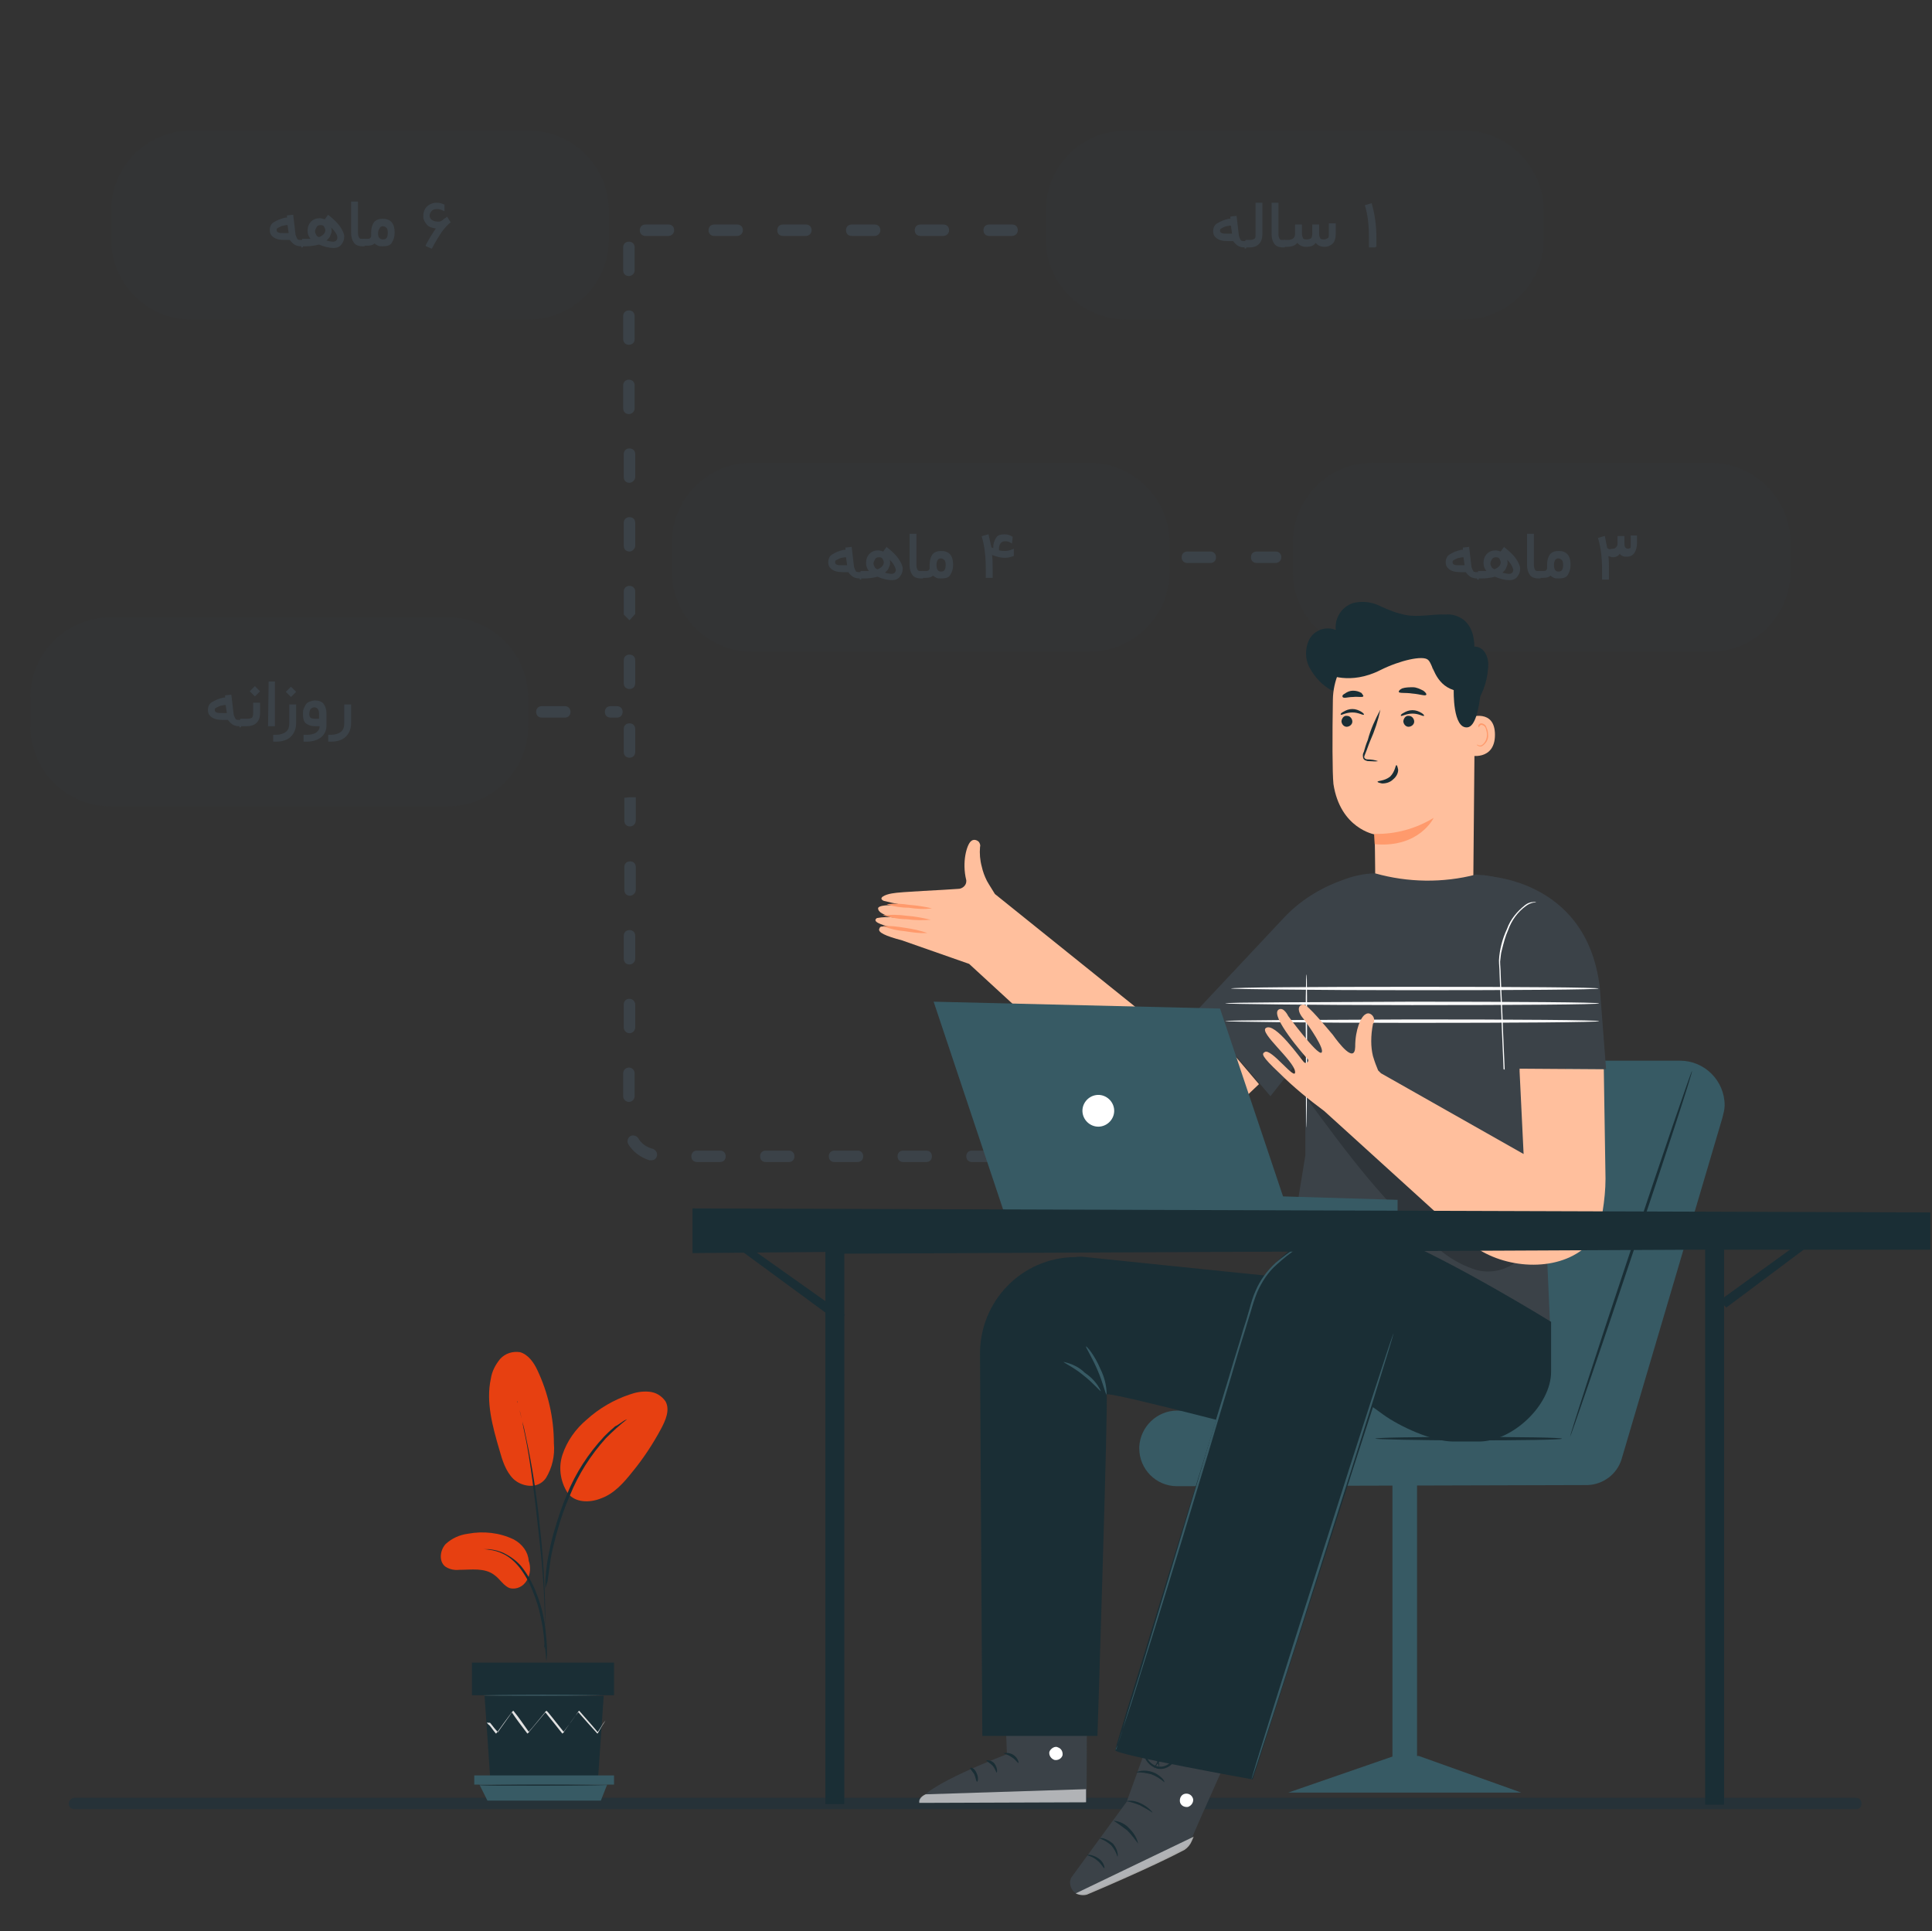 <?xml version="1.0" encoding="utf-8"?>
<!-- Generator: Adobe Illustrator 25.4.1, SVG Export Plug-In . SVG Version: 6.00 Build 0)  -->
<svg version="1.1" id="Layer_1" xmlns="http://www.w3.org/2000/svg" xmlns:xlink="http://www.w3.org/1999/xlink" x="0px" y="0px"
	 viewBox="0 0 337.3 337.2" style="enable-background:new 0 0 337.3 337.2;" xml:space="preserve">
<rect x="0" y="0" width="337.3" height="337.2" fill="#333333" stroke="none"/>
<style type="text/css">
	.st0{clip-path:url(#SVGID_00000081624091958187534820000016666634840691501737_);}
	.st1{fill:#263238;}
	.st2{fill:#3B4248;}
	.st3{opacity:0.1;fill:#3B4248;}
	.st4{fill:#375A64;}
	.st5{fill:#1A2E35;}
	.st6{opacity:0.6;fill:#FFFFFF;}
	.st7{fill:#FFFFFF;}
	.st8{fill:#FFBF9D;}
	.st9{fill:#FF9A6C;}
	.st10{fill:#FAFAFA;}
	.st11{opacity:0.2;}
	.st12{fill:#E74011;}
	.st13{fill:#E1E1E1;}
</style>
<g>
	<defs>
		<rect id="SVGID_1_" width="337" height="337"/>
	</defs>
	<clipPath id="SVGID_00000065776594225083056440000009119923155698618531_">
		<use xlink:href="#SVGID_1_"  style="overflow:visible;"/>
	</clipPath>
	<g style="clip-path:url(#SVGID_00000065776594225083056440000009119923155698618531_);">
		<path class="st1" d="M13,313.9h311c0.6,0,1,0.4,1,1l0,0c0,0.6-0.4,1-1,1H13c-0.6,0-1-0.4-1-1l0,0C12,314.4,12.5,313.9,13,313.9z"
			/>
		<path class="st2" d="M173.7,202.9h-4c-0.6,0-1-0.4-1-1s0.4-1,1-1h4c0.6,0,1,0.4,1,1S174.3,202.9,173.7,202.9z M161.7,202.9h-4
			c-0.6,0-1-0.4-1-1s0.4-1,1-1h4c0.6,0,1,0.4,1,1S162.3,202.9,161.7,202.9z M149.7,202.9h-4c-0.6,0-1-0.4-1-1s0.4-1,1-1h4
			c0.6,0,1,0.4,1,1S150.3,202.9,149.7,202.9z M137.7,202.9h-4c-0.6,0-1-0.4-1-1s0.4-1,1-1h4c0.6,0,1,0.4,1,1
			S138.3,202.9,137.7,202.9z M125.7,202.9h-4c-0.6,0-1-0.4-1-1s0.4-1,1-1h4c0.6,0,1,0.4,1,1S126.3,202.9,125.7,202.9z M113.7,202.6
			c-0.1,0-0.2,0-0.3,0c-1.6-0.5-2.9-1.5-3.7-2.8c-0.3-0.5-0.1-1.1,0.3-1.4c0.5-0.3,1.1-0.1,1.4,0.3c0.5,0.9,1.4,1.6,2.6,1.9
			c0.5,0.2,0.8,0.7,0.7,1.2C114.6,202.3,114.2,202.6,113.7,202.6z M109.8,192.4L109.8,192.4c-0.6,0-1-0.5-1-1c0-1.1,0-2.5,0-4
			c0-0.6,0.5-1,1-1c0.6,0,1,0.5,1,1c0,1.5,0,2.9,0,4C110.8,191.9,110.4,192.4,109.8,192.4z M109.9,180.4L109.9,180.4
			c-0.6,0-1-0.5-1-1v-4c0-0.6,0.4-1,1-1l0,0c0.6,0,1,0.5,1,1v4C110.9,179.9,110.5,180.4,109.9,180.4z M109.9,168.4L109.9,168.4
			c-0.6,0-1-0.4-1-1v-4c0-0.6,0.4-1,1-1l0,0c0.6,0,1,0.4,1,1v4C110.9,167.9,110.5,168.4,109.9,168.4z M110,156.4L110,156.4
			c-0.6,0-1-0.4-1-1v-4c0-0.6,0.4-1,1-1s1,0.4,1,1v4C111,155.9,110.5,156.4,110,156.4z M110,144.3c-0.6,0-1-0.4-1-1v-4l1-0.1h1v4
			C111,143.9,110.5,144.3,110,144.3z M109.9,132.3c-0.6,0-1-0.4-1-1v-4c0-0.6,0.4-1,1-1l0,0c0.6,0,1,0.4,1,1v4
			C110.9,131.9,110.5,132.3,109.9,132.3L109.9,132.3z M109.9,120.3c-0.6,0-1-0.4-1-1v-4c0-0.6,0.4-1,1-1l0,0c0.6,0,1,0.4,1,1v4
			C110.9,119.9,110.5,120.3,109.9,120.3L109.9,120.3z M108.9,107.3v-4c0-0.6,0.4-1,1-1l0,0c0.6,0,1,0.4,1,1v3.9l-1,1.1L108.9,107.3
			 M108.9,107.3v-4c0-0.6,0.4-1,1-1l0,0c0.6,0,1,0.4,1,1v3.9l-1,1.1L108.9,107.3 M109.9,96.3c-0.6,0-1-0.4-1-1v-4c0-0.6,0.4-1,1-1
			l0,0c0.6,0,1,0.4,1,1v4C110.9,95.8,110.4,96.3,109.9,96.3L109.9,96.3z M109.9,84.3c-0.6,0-1-0.4-1-1v-4c0-0.6,0.4-1,1-1l0,0
			c0.6,0,1,0.4,1,1v4C110.9,83.8,110.4,84.3,109.9,84.3L109.9,84.3z M109.8,72.3c-0.6,0-1-0.4-1-1v-4c0-0.6,0.4-1,1-1l0,0
			c0.6,0,1,0.4,1,1v4C110.8,71.8,110.4,72.3,109.8,72.3L109.8,72.3z M109.8,60.2c-0.6,0-1-0.4-1-1v-4c0-0.6,0.4-1,1-1l0,0
			c0.6,0,1,0.4,1,1v4C110.8,59.8,110.4,60.2,109.8,60.2L109.8,60.2z M109.8,48.2c-0.6,0-1-0.4-1-1v-4c0-0.6,0.4-1,1-1l0,0
			c0.6,0,1,0.4,1,1v4C110.8,47.8,110.3,48.2,109.8,48.2L109.8,48.2z"/>
		<path class="st2" d="M107.7,125.3h-1.1c-0.6,0-1-0.4-1-1s0.4-1,1-1h1.1c0.6,0,1,0.4,1,1S108.3,125.3,107.7,125.3z M98.6,125.3h-4
			c-0.6,0-1-0.4-1-1s0.4-1,1-1h4c0.6,0,1,0.4,1,1S99.2,125.3,98.6,125.3z"/>
		<path class="st2" d="M222.7,98.3h-3.3c-0.6,0-1-0.4-1-1s0.4-1,1-1h3.3c0.6,0,1,0.4,1,1S223.2,98.3,222.7,98.3z M211.3,98.3h-4
			c-0.6,0-1-0.4-1-1s0.4-1,1-1h4c0.6,0,1,0.4,1,1S211.9,98.3,211.3,98.3z"/>
		<path class="st2" d="M176.7,41.2h-4c-0.6,0-1-0.4-1-1s0.4-1,1-1h4c0.6,0,1,0.4,1,1S177.2,41.2,176.7,41.2z M164.7,41.2h-4
			c-0.6,0-1-0.4-1-1s0.4-1,1-1h4c0.6,0,1,0.4,1,1S165.2,41.2,164.7,41.2z M152.7,41.2h-4c-0.6,0-1-0.4-1-1s0.4-1,1-1h4
			c0.6,0,1,0.4,1,1S153.2,41.2,152.7,41.2z M140.7,41.2h-4c-0.6,0-1-0.4-1-1s0.4-1,1-1h4c0.6,0,1,0.4,1,1S141.2,41.2,140.7,41.2z
			 M128.7,41.2h-4c-0.6,0-1-0.4-1-1s0.4-1,1-1h4c0.6,0,1,0.4,1,1S129.2,41.2,128.7,41.2z M116.7,41.2h-4c-0.6,0-1-0.4-1-1s0.4-1,1-1
			h4c0.6,0,1,0.4,1,1S117.2,41.2,116.7,41.2z"/>
		<path class="st3" d="M239.7,80.8h58.9c7.7,0,14,6.3,14,14v5c0,7.7-6.3,14-14,14h-58.9c-7.7,0-14-6.3-14-14v-5
			C225.7,87,232,80.8,239.7,80.8z"/>
		<path class="st2" d="M281.7,95.8c0.2,0,0.3-0.1,0.5-0.3s0.2-0.5,0.2-0.8v-1v-0.1h0.1h1h0.1v0.1v1c0,0.4,0,0.6,0.1,0.8
			s0.3,0.3,0.5,0.3c0.1,0,0.2,0,0.2,0s0.1-0.1,0.2-0.1s0.1-0.2,0.1-0.3s0-0.4,0-0.6v-1.2v-0.1h0.1h0.9h0.1v0.1v1.2
			c0,0.8-0.2,1.4-0.5,1.8s-0.7,0.6-1.3,0.6c-0.3,0-0.5,0-0.7-0.1s-0.4-0.2-0.5-0.4c-0.3,0.4-0.7,0.6-1.2,0.6c-0.2,0-0.5-0.1-0.8-0.2
			c0.1,0.7,0.1,1.5,0.1,2.5v1.5v0.1h-0.1h-1h-0.1v-0.1v-1.5c0-2.1-0.2-4-0.7-5.6v-0.1h0.1l1-0.3h0.1v0.1l0.4,2
			c0.1,0.1,0.3,0.2,0.4,0.2S281.5,95.8,281.7,95.8z"/>
		<path class="st2" d="M257.9,101c-0.5,0-0.9-0.1-1.2-0.3s-0.6-0.5-0.8-0.8h-1c-0.9,0-1.5-0.2-1.9-0.5s-0.6-0.7-0.6-1.2
			c0-0.6,0.2-1.1,0.7-1.4s1.1-0.6,2-0.8h0.3v-0.3v-0.1h0.1l0.9-0.1h0.1v0.1l0.4,3.4c0.1,0.3,0.2,0.5,0.3,0.7s0.4,0.2,0.7,0.2h0.2
			c0.1,0,0.1,0.2,0.1,0.6v0.1c0,0.4,0,0.6-0.1,0.6h-0.2V101z M255.7,98.7l-0.2-1.4h-0.2c-0.4,0.1-0.7,0.1-0.9,0.2s-0.4,0.2-0.6,0.3
			s-0.2,0.2-0.2,0.4c0,0.2,0.1,0.3,0.3,0.4s0.5,0.1,1,0.1H255.7z"/>
		<path class="st2" d="M258.1,99.7h1.4c-0.3-0.4-0.5-0.8-0.5-1.4s0.2-1.2,0.6-1.6s0.9-0.6,1.5-0.6c0.3,0,0.6,0.1,0.9,0.2l0.5-0.7
			l0.1-0.1l0.1,0.1c0.9,0.7,1.6,1.4,2,2s0.7,1.2,0.7,1.7c0,0.6-0.2,1-0.5,1.4s-0.8,0.6-1.3,0.6c-0.8,0-1.7-0.2-2.6-0.6
			c-0.8,0.2-1.5,0.3-2.2,0.3h-0.6c-0.1,0-0.1-0.2-0.1-0.6v-0.1C258,99.9,258,99.7,258.1,99.7z M260.9,99.4c0.3-0.1,0.6-0.3,0.8-0.5
			s0.3-0.5,0.3-0.7s-0.1-0.4-0.2-0.6s-0.3-0.3-0.6-0.3c-0.3,0-0.6,0.1-0.7,0.3s-0.3,0.5-0.3,0.8c0,0.2,0.1,0.4,0.2,0.6
			S260.7,99.3,260.9,99.4z M263.1,97.7c0.1,0.2,0.1,0.4,0.1,0.5c0,0.2,0,0.4-0.1,0.6s-0.1,0.3-0.2,0.5s-0.2,0.3-0.3,0.4
			s-0.2,0.2-0.3,0.3c0.4,0.1,0.8,0.2,1.2,0.2c0.2,0,0.4-0.1,0.5-0.2s0.2-0.3,0.2-0.5C264.1,99,263.8,98.4,263.1,97.7z"/>
		<path class="st2" d="M268.9,101h-0.3c-0.7,0-1.2-0.2-1.5-0.6s-0.5-1-0.5-1.7v-5.4v-0.1h0.1h1h0.1v0.1v5.4c0,0.4,0.1,0.6,0.2,0.8
			s0.3,0.2,0.6,0.2h0.3c0.1,0,0.1,0.2,0.1,0.6v0.1C269,100.8,269,101,268.9,101z"/>
		<path class="st2" d="M268.8,99.7h0.6c0.2,0,0.4,0,0.5-0.1s0.1-0.1,0.2-0.3c0-0.1,0-0.3,0-0.7c0-0.8,0.2-1.4,0.5-1.8
			s0.9-0.6,1.5-0.6c1.4,0,2.1,0.8,2.1,2.4c0,0.8-0.2,1.3-0.5,1.8s-0.9,0.6-1.6,0.6c-0.3,0-0.6,0-0.8-0.1s-0.4-0.2-0.6-0.4
			c-0.3,0.3-0.7,0.4-1.3,0.4h-0.6c-0.1,0-0.1-0.2-0.1-0.6v-0.1C268.7,99.9,268.7,99.7,268.8,99.7z M272.1,99.8
			c0.6,0,0.8-0.4,0.8-1.2c0-0.4-0.1-0.7-0.2-0.8s-0.4-0.3-0.6-0.3c-0.3,0-0.5,0.1-0.6,0.3s-0.2,0.4-0.2,0.8
			C271.3,99.5,271.6,99.8,272.1,99.8z"/>
		<path class="st3" d="M131.3,80.8h58.9c7.7,0,14,6.3,14,14v5c0,7.7-6.3,14-14,14h-58.9c-7.7,0-14-6.3-14-14v-5
			C117.3,87,123.6,80.8,131.3,80.8z"/>
		<path class="st2" d="M174.5,96.1c0.3,0.1,0.7,0.1,1,0.1c0.4,0,0.8-0.1,1.3-0.3l0.2-0.1V96v1v0.1h-0.1c-0.5,0.2-1,0.3-1.5,0.3
			c-0.7,0-1.4-0.2-2.2-0.5c0.1,0.8,0.1,1.6,0.1,2.4v1.5v0.1h-0.1h-1h-0.1v-0.1v-1.5c0-2.1-0.2-4-0.7-5.6v-0.1h0.1l1-0.3h0.1v0.1
			l0.5,2.2c0,0,0.1,0,0.3,0.1c0-0.8,0.2-1.3,0.5-1.8s0.8-0.6,1.5-0.6c0.5,0,0.9,0.1,1.3,0.4h0.1v0.1l-0.1,0.9v0.2l-0.2-0.1
			c-0.3-0.2-0.7-0.3-1-0.3c-0.7,0-1.1,0.5-1.1,1.4l0,0c0,0,0,0,0,0.1S174.4,96.1,174.5,96.1L174.5,96.1L174.5,96.1L174.5,96.1z"/>
		<path class="st2" d="M150.1,101c-0.5,0-0.9-0.1-1.2-0.3s-0.6-0.5-0.8-0.8h-1c-0.9,0-1.5-0.2-1.9-0.5s-0.6-0.7-0.6-1.2
			c0-0.6,0.2-1.1,0.7-1.4s1.1-0.6,2-0.8h0.3v-0.3v-0.1h0.1l0.9-0.1h0.1v0.1l0.4,3.4c0.1,0.3,0.2,0.5,0.3,0.7s0.4,0.2,0.7,0.2h0.2
			c0.1,0,0.1,0.2,0.1,0.6v0.1c0,0.4,0,0.6-0.1,0.6h-0.2V101z M147.9,98.7l-0.2-1.4h-0.2c-0.4,0.1-0.7,0.1-0.9,0.2s-0.4,0.2-0.6,0.3
			s-0.2,0.2-0.2,0.4c0,0.2,0.1,0.3,0.3,0.4s0.5,0.1,1,0.1H147.9z"/>
		<path class="st2" d="M150.3,99.7h1.4c-0.3-0.4-0.5-0.8-0.5-1.4s0.2-1.2,0.6-1.6s0.9-0.6,1.5-0.6c0.3,0,0.6,0.1,0.9,0.2l0.5-0.7
			l0.1-0.1l0.1,0.1c0.9,0.7,1.6,1.4,2,2s0.7,1.2,0.7,1.7c0,0.6-0.2,1-0.5,1.4s-0.8,0.6-1.3,0.6c-0.8,0-1.7-0.2-2.6-0.6
			c-0.8,0.2-1.5,0.3-2.2,0.3h-0.6c-0.1,0-0.1-0.2-0.1-0.6v-0.1C150.2,99.9,150.2,99.7,150.3,99.7z M153.2,99.4
			c0.3-0.1,0.6-0.3,0.8-0.5s0.3-0.5,0.3-0.7s-0.1-0.4-0.2-0.6s-0.3-0.3-0.6-0.3s-0.6,0.1-0.7,0.3s-0.3,0.5-0.3,0.8
			c0,0.2,0.1,0.4,0.2,0.6S152.9,99.3,153.2,99.4z M155.3,97.7c0.1,0.2,0.1,0.4,0.1,0.5c0,0.2,0,0.4-0.1,0.6s-0.1,0.3-0.2,0.5
			s-0.2,0.3-0.3,0.4s-0.2,0.2-0.3,0.3c0.4,0.1,0.8,0.2,1.2,0.2c0.2,0,0.4-0.1,0.5-0.2s0.2-0.3,0.2-0.5C156.3,99,156,98.4,155.3,97.7
			z"/>
		<path class="st2" d="M161.1,101h-0.3c-0.7,0-1.2-0.2-1.5-0.6s-0.5-1-0.5-1.7v-5.4v-0.1h0.1h1h0.1v0.1v5.4c0,0.4,0.1,0.6,0.2,0.8
			s0.3,0.2,0.6,0.2h0.3c0.1,0,0.1,0.2,0.1,0.6v0.1C161.2,100.8,161.2,101,161.1,101z"/>
		<path class="st2" d="M161,99.7h0.6c0.2,0,0.4,0,0.5-0.1s0.1-0.1,0.2-0.3c0-0.1,0-0.3,0-0.7c0-0.8,0.2-1.4,0.5-1.8s0.9-0.6,1.5-0.6
			c1.4,0,2.1,0.8,2.1,2.4c0,0.8-0.2,1.3-0.5,1.8s-0.9,0.6-1.6,0.6c-0.3,0-0.6,0-0.8-0.1s-0.4-0.2-0.6-0.4c-0.3,0.3-0.7,0.4-1.3,0.4
			H161c-0.1,0-0.1-0.2-0.1-0.6v-0.1C160.9,99.9,160.9,99.7,161,99.7z M164.3,99.8c0.6,0,0.8-0.4,0.8-1.2c0-0.4-0.1-0.7-0.2-0.8
			s-0.4-0.3-0.6-0.3c-0.3,0-0.5,0.1-0.6,0.3s-0.2,0.4-0.2,0.8C163.5,99.5,163.8,99.8,164.3,99.8z"/>
		<path class="st3" d="M19.3,107.8h58.9c7.7,0,14,6.3,14,14v5c0,7.7-6.3,14-14,14H19.3c-7.7,0-14-6.3-14-14v-5
			C5.3,114,11.6,107.8,19.3,107.8z"/>
		<path class="st2" d="M41.8,126.8c-0.5,0-0.9-0.1-1.2-0.3s-0.6-0.5-0.8-0.8h-1c-0.9,0-1.5-0.2-1.9-0.5s-0.6-0.7-0.6-1.2
			c0-0.6,0.2-1.1,0.7-1.4s1.1-0.6,2-0.8h0.3v-0.3v-0.1h0.1l0.9-0.1h0.1v0.1l0.4,3.4c0.1,0.3,0.2,0.5,0.3,0.7s0.4,0.2,0.7,0.2H42
			c0.1,0,0.1,0.2,0.1,0.6v0.1c0,0.4,0,0.6-0.1,0.6h-0.2V126.8z M39.6,124.5l-0.2-1.4h-0.2c-0.4,0.1-0.7,0.1-0.9,0.2
			s-0.4,0.2-0.6,0.3s-0.2,0.2-0.2,0.4c0,0.2,0.1,0.3,0.3,0.4s0.5,0.1,1,0.1H39.6z"/>
		<path class="st2" d="M42,125.5h1.2c0.4,0,0.7-0.1,0.8-0.2s0.2-0.4,0.2-0.8v-1.7v-0.1h0.1h1h0.1v0.1v1.7c0,0.8-0.2,1.3-0.6,1.7
			s-1,0.6-1.7,0.6H42c-0.1,0-0.1-0.2-0.1-0.6v-0.1C41.9,125.7,41.9,125.5,42,125.5z M43.6,120.7l0.9-0.9l0.9,0.9l-0.9,0.9
			L43.6,120.7z"/>
		<path class="st2" d="M46.9,119h1H48v0.1v7.6v0.1h-0.1h-1h-0.1v-0.1L46.9,119L46.9,119L46.9,119z"/>
		<path class="st2" d="M48.2,128.3c0.7,0,1.3-0.2,1.7-0.5s0.6-0.8,0.6-1.5v-3.1V123h0.1h1h0.1v0.1v3.1c0,1-0.3,1.8-0.9,2.4
			s-1.5,0.9-2.6,0.9h-0.4h-0.1v-0.1v-1v-0.1h0.1L48.2,128.3L48.2,128.3z M49.9,120.8l0.9-0.9l0.9,0.9l-0.9,0.9L49.9,120.8z"/>
		<path class="st2" d="M57,124.6v2c0,0.9-0.3,1.6-0.9,2.1s-1.5,0.8-2.6,0.8h-0.4H53v-0.1v-1v-0.1h0.1h0.4c0.7,0,1.3-0.1,1.7-0.4
			s0.6-0.6,0.6-1.1H55c-0.7,0-1.2-0.2-1.6-0.5s-0.5-0.9-0.5-1.6c0-0.3,0-0.7,0.1-0.9s0.2-0.5,0.4-0.8s0.4-0.4,0.7-0.5
			s0.6-0.2,0.9-0.2c0.6,0,1.2,0.2,1.5,0.6S57,123.9,57,124.6z M54,124.7c0,0.3,0.1,0.5,0.2,0.6s0.4,0.2,0.7,0.2h0.8v-0.9
			c0-0.7-0.3-1.1-0.9-1.1C54.3,123.6,54,123.9,54,124.7z"/>
		<path class="st2" d="M57.8,128.3c0.7,0,1.3-0.2,1.7-0.5s0.6-0.8,0.6-1.5v-3.1V123h0.1h1h0.1v0.1v3.1c0,1-0.3,1.8-0.9,2.4
			s-1.5,0.9-2.6,0.9h-0.4h-0.1v-0.1v-1v-0.1h0.1L57.8,128.3L57.8,128.3z"/>
		<path class="st3" d="M196.6,22.8h58.9c7.7,0,14,6.3,14,14v5c0,7.7-6.3,14-14,14h-58.9c-7.7,0-14-6.3-14-14v-5
			C182.6,29,188.8,22.8,196.6,22.8z"/>
		<path class="st2" d="M240.1,43.2h-1H239V43v-1.5c0-2.1-0.2-4-0.7-5.6v-0.1h0.1l1-0.3h0.1v0.1c0.5,1.7,0.8,3.7,0.8,5.9V43v0.1h-0.2
			L240.1,43.2L240.1,43.2z"/>
		<path class="st2" d="M217.3,43.2c-0.5,0-0.9-0.1-1.2-0.3s-0.6-0.5-0.8-0.8h-1c-0.9,0-1.5-0.2-1.9-0.5s-0.6-0.7-0.6-1.2
			c0-0.6,0.2-1.1,0.7-1.4s1.1-0.6,2-0.8h0.3v-0.3v-0.1h0.1l0.9-0.1h0.1v0.1l0.4,3.4c0.1,0.3,0.2,0.5,0.3,0.7s0.4,0.2,0.7,0.2h0.2
			c0.1,0,0.1,0.2,0.1,0.6v0.1c0,0.4,0,0.6-0.1,0.6h-0.2V43.2z M215.1,40.8l-0.2-1.4h-0.2c-0.4,0.1-0.7,0.1-0.9,0.2s-0.4,0.2-0.6,0.3
			s-0.2,0.2-0.2,0.4s0.1,0.3,0.3,0.4s0.5,0.1,1,0.1H215.1z"/>
		<path class="st2" d="M217.5,41.9h0.7c0.4,0,0.6-0.1,0.8-0.2s0.2-0.4,0.2-0.8v-5.4v-0.1h0.1h1h0.1v0.1v5.4c0,0.7-0.2,1.3-0.6,1.7
			s-0.9,0.6-1.7,0.6h-0.7c-0.1,0-0.1-0.2-0.1-0.6v-0.1C217.4,42.1,217.4,41.9,217.5,41.9z"/>
		<path class="st2" d="M224.3,43.2H224c-0.7,0-1.2-0.2-1.5-0.6s-0.5-1-0.5-1.7v-5.4v-0.1h0.1h1h0.1v0.1v5.4c0,0.4,0.1,0.6,0.2,0.8
			s0.3,0.2,0.6,0.2h0.3c0.1,0,0.1,0.2,0.1,0.6v0.1C224.4,43,224.3,43.2,224.3,43.2z"/>
		<path class="st2" d="M224.2,41.9h0.6c0.4,0,0.8-0.1,1-0.3s0.3-0.4,0.3-0.8v-1.5v-0.1h0.1h1h0.1v0.1v1.5c0,0.3,0.1,0.6,0.2,0.8
			s0.4,0.2,0.7,0.2s0.6-0.1,0.7-0.2s0.2-0.4,0.2-0.8v-1.5v-0.1h0.1h1h0.1v0.1v1.5c0,0.4,0.1,0.6,0.2,0.8s0.4,0.2,0.7,0.2
			c0.2,0,0.4-0.1,0.6-0.2s0.2-0.4,0.2-0.8v-1.7V39h0.1h1h0.1v0.1v1.8c0,0.7-0.2,1.3-0.5,1.6s-0.8,0.6-1.4,0.6
			c-0.7,0-1.2-0.2-1.6-0.7c-0.3,0.5-0.9,0.7-1.6,0.7c-0.7,0-1.2-0.2-1.6-0.7c-0.4,0.5-1,0.7-1.9,0.7H224c-0.1,0-0.1-0.2-0.1-0.6
			v-0.1C224,42.1,224.1,41.9,224.2,41.9z"/>
		<path class="st3" d="M33.4,22.8h58.9c7.7,0,14,6.3,14,14v5c0,7.7-6.3,14-14,14H33.4c-7.7,0-14-6.3-14-14v-5
			C19.4,29,25.7,22.8,33.4,22.8z"/>
		<path class="st2" d="M76.3,36.5c-0.4,0-0.7,0.1-0.9,0.3S75,37.3,75,37.6s0.1,0.6,0.4,0.8s0.6,0.3,1.1,0.3c0.2,0,0.3,0,0.5-0.1
			c0.1-0.1,0.2-0.1,0.3-0.2s0.2-0.2,0.4-0.3s0.3-0.2,0.3-0.3l0.1,0.1l0.5,0.8l0.1,0.1c-0.5,0.4-1,0.9-1.5,1.6s-1.1,1.7-1.8,3h-0.1
			L74.4,43l-0.1-0.1c0.2-0.5,0.5-0.9,0.7-1.3s0.4-0.6,0.5-0.8s0.3-0.5,0.6-0.9c-0.7-0.1-1.3-0.3-1.6-0.7s-0.6-0.8-0.6-1.4
			c0-0.7,0.2-1.3,0.6-1.7s1-0.7,1.7-0.7c0.5,0,0.9,0.1,1.3,0.3h0.1v0.1v0.9v0.2l-0.2-0.1C77,36.6,76.7,36.5,76.3,36.5z"/>
		<path class="st2" d="M52.6,43c-0.5,0-0.9-0.1-1.2-0.3s-0.6-0.5-0.8-0.8h-1c-0.9,0-1.5-0.2-1.9-0.5s-0.6-0.7-0.6-1.2
			c0-0.6,0.2-1.1,0.7-1.4s1.1-0.6,2-0.8h0.3v-0.3v-0.1h0.1l0.9-0.1h0.1v0.1l0.4,3.4c0.1,0.3,0.2,0.5,0.3,0.7s0.4,0.2,0.7,0.2h0.2
			c0.1,0,0.1,0.2,0.1,0.6v0.1c0,0.4,0,0.6-0.1,0.6h-0.2V43z M50.4,40.7l-0.2-1.4H50c-0.4,0.1-0.7,0.1-0.9,0.2s-0.4,0.2-0.6,0.3
			s-0.2,0.2-0.2,0.4s0.1,0.3,0.3,0.4s0.5,0.1,1,0.1H50.4z"/>
		<path class="st2" d="M52.8,41.7h1.4c-0.3-0.4-0.5-0.8-0.5-1.4c0-0.6,0.2-1.2,0.6-1.6s0.9-0.6,1.5-0.6c0.3,0,0.6,0.1,0.9,0.2
			l0.5-0.7l0.1-0.1l0.1,0.1c0.9,0.7,1.6,1.4,2,2s0.7,1.2,0.7,1.7c0,0.6-0.2,1-0.5,1.4s-0.8,0.6-1.3,0.6c-0.8,0-1.7-0.2-2.6-0.6
			c-0.8,0.2-1.5,0.3-2.2,0.3h-0.6c-0.1,0-0.1-0.2-0.1-0.6v-0.1C52.7,41.9,52.7,41.7,52.8,41.7z M55.7,41.4c0.3-0.1,0.6-0.3,0.8-0.5
			s0.3-0.5,0.3-0.7s-0.1-0.4-0.2-0.6s-0.3-0.3-0.6-0.3s-0.6,0.1-0.7,0.3S55,40.1,55,40.4c0,0.2,0.1,0.4,0.2,0.6S55.4,41.3,55.7,41.4
			z M57.8,39.7c0.1,0.2,0.1,0.4,0.1,0.5c0,0.2,0,0.4-0.1,0.6s-0.1,0.3-0.2,0.5s-0.2,0.3-0.3,0.4S57.1,41.9,57,42
			c0.4,0.1,0.8,0.2,1.2,0.2c0.2,0,0.4-0.1,0.5-0.2s0.2-0.3,0.2-0.5C58.9,41,58.5,40.4,57.8,39.7z"/>
		<path class="st2" d="M63.6,43h-0.3c-0.7,0-1.2-0.2-1.5-0.6s-0.5-1-0.5-1.7v-5.4v-0.1h0.1h1h0.1v0.1v5.4c0,0.4,0.1,0.6,0.2,0.8
			s0.3,0.2,0.6,0.2h0.3c0.1,0,0.1,0.2,0.1,0.6v0.1C63.7,42.8,63.7,43,63.6,43z"/>
		<path class="st2" d="M63.5,41.7h0.6c0.2,0,0.4,0,0.5-0.1s0.1-0.1,0.2-0.3c0-0.1,0-0.3,0-0.7c0-0.8,0.2-1.4,0.5-1.8
			s0.9-0.6,1.5-0.6c1.4,0,2.1,0.8,2.1,2.4c0,0.8-0.2,1.3-0.5,1.8S67.5,43,66.8,43c-0.3,0-0.6,0-0.8-0.1s-0.4-0.2-0.6-0.4
			c-0.3,0.3-0.7,0.4-1.3,0.4h-0.6c-0.1,0-0.1-0.2-0.1-0.6v-0.1C63.4,41.9,63.4,41.7,63.5,41.7z M66.9,41.8c0.6,0,0.8-0.4,0.8-1.2
			c0-0.4-0.1-0.7-0.2-0.8s-0.4-0.3-0.6-0.3c-0.3,0-0.5,0.1-0.6,0.3S66,40.3,66,40.7C66,41.5,66.3,41.8,66.9,41.8z"/>
		<path class="st4" d="M300.7,195.2l-17.6,59.6c-0.8,2.6-3.2,4.4-5.9,4.5l-71.7,0.2c-3.7,0-6.6-3-6.6-6.6c0-0.1,0-0.2,0-0.3l0,0
			c0.2-3.5,3.1-6.3,6.6-6.3h27.4l22-61.1h38.4c4.3,0,7.8,3.5,7.8,7.8C301.1,193.7,300.9,194.4,300.7,195.2z"/>
		<path class="st5" d="M240.1,251.2c0,0.1,7.3,0.3,16.3,0.3c9,0,16.3-0.1,16.3-0.3s-7.3-0.3-16.3-0.3
			C247.4,250.9,240.1,251,240.1,251.2z"/>
		<path class="st5" d="M295.4,187c-0.1-0.1-5,14.2-10.9,31.9c-5.9,17.6-10.5,32-10.4,32c0.1,0,5-14.2,10.9-31.9
			C290.9,201.4,295.6,187,295.4,187z"/>
		<path class="st4" d="M243.1,312.3l4.3-0.1v-52.9h-4.3V312.3z"/>
		<path class="st4" d="M265.6,313h-40.7l18.5-6.4h4.3L265.6,313z"/>
		<path class="st2" d="M203.4,296.1l-6.7,18.5l-9.5,13c-0.7,0.9-0.4,2.2,0.5,2.9l0,0l0,0c0.5,0.3,1.2,0.4,1.8,0.1
			c3.9-1.6,17.9-7.5,18.3-8.9c0.5-1.6,9.5-21.4,9.5-21.4L203.4,296.1z"/>
		<path class="st6" d="M187.8,330.6l20.6-9.9l-0.3,0.7c-0.3,0.7-0.7,1.2-1.3,1.6c-1.7,0.9-6.4,3.3-17,7.8
			C189.2,331,188.4,330.9,187.8,330.6L187.8,330.6z"/>
		<path class="st7" d="M206.9,313.2c-0.6,0.1-1,0.7-0.9,1.4c0.1,0.6,0.7,1,1.4,0.9c0.6-0.2,1-0.8,0.9-1.4
			C208.1,313.4,207.5,313.1,206.9,313.2"/>
		<path class="st5" d="M195.1,324.2c-0.2-0.7-0.6-1.4-1.1-2c-0.6-0.5-1.2-0.9-2-1.2c0-0.1,0.3-0.1,0.7,0c0.6,0.2,1.1,0.5,1.6,0.9
			c0.4,0.5,0.7,1,0.8,1.6C195.2,324,195.1,324.2,195.1,324.2z"/>
		<path class="st5" d="M192.8,326.2c-0.1,0.1-0.5-0.8-1.3-1.4c-0.8-0.7-1.7-0.8-1.7-0.9s1-0.1,2,0.6
			C192.7,325.1,192.9,326.1,192.8,326.2z"/>
		<path class="st5" d="M198.7,321.9c-0.6-0.8-1.2-1.6-1.9-2.3c-0.8-0.6-1.6-1.2-2.4-1.7c1.1,0.1,2.1,0.6,2.8,1.4
			C197.9,320,198.5,320.9,198.7,321.9z"/>
		<path class="st5" d="M201.2,316.5c-0.7-0.5-1.5-0.9-2.2-1.3c-0.8-0.3-1.6-0.6-2.4-0.7c0.9-0.2,1.8,0,2.6,0.4
			C200.5,315.5,201.3,316.5,201.2,316.5z"/>
		<path class="st5" d="M203.3,311.2c-0.7-0.6-1.5-1.1-2.3-1.4c-0.9-0.2-1.7-0.4-2.6-0.3c0-0.1,0.3-0.2,0.8-0.3c0.7-0.1,1.4,0,2,0.2
			s1.2,0.6,1.7,1.1C203.2,310.8,203.3,311.1,203.3,311.2z"/>
		<path class="st5" d="M201.5,308.8c0-0.2,0.1-0.5,0.3-0.7c0.3-0.6,0.8-1.2,1.3-1.6c0.3-0.4,0.8-0.6,1.3-0.7c0.3,0,0.6,0.2,0.8,0.5
			c0.1,0.3,0.1,0.6,0,0.9c-0.6,1.2-1.9,1.9-3.2,1.6c-1.3-0.4-2.2-1.5-2.4-2.8c0-0.3,0.1-0.6,0.3-0.9c0.3-0.3,0.7-0.3,0.9-0.1
			c0.4,0.3,0.8,0.6,0.9,1.1c0.5,0.8,0.7,1.7,0.7,2.6c-0.2-0.9-0.6-1.7-1-2.5c-0.2-0.4-0.5-0.7-0.9-0.9c-0.2-0.1-0.4-0.1-0.5,0.1
			c-0.2,0.2-0.2,0.4-0.1,0.6c0.2,1.1,1,2.1,2.1,2.4s2.3-0.3,2.8-1.3c0.1-0.2,0.1-0.4,0.1-0.7c0-0.2-0.2-0.3-0.4-0.3
			c-0.4,0.1-0.8,0.2-1.1,0.5C202.6,307.3,202,308,201.5,308.8z"/>
		<path class="st2" d="M175.2,291.3l0.6,15c0,0-15,5.6-15.2,8.4l29.1-0.1l0.1-23.4L175.2,291.3z"/>
		<path class="st7" d="M184.7,305.1c0.6,0.2,0.9,0.8,0.8,1.4c-0.2,0.6-0.8,0.9-1.4,0.8c-0.6-0.2-1-0.8-0.9-1.4
			C183.4,305.3,184.2,304.8,184.7,305.1"/>
		<path class="st6" d="M189.6,314.7v-2.3l-28,0.9c0,0-1.3,0.5-1.1,1.5L189.6,314.7z"/>
		<path class="st5" d="M175.2,306.1c0,0.1,0.7,0.2,1.4,0.7c0.7,0.4,1.1,1.1,1.2,1c0.1,0-0.1-0.9-0.9-1.4
			C176.4,306.1,175.8,306,175.2,306.1z"/>
		<path class="st5" d="M172.2,307.4c0,0.1,0.6,0.4,1.1,0.9c0.5,0.6,0.6,1.2,0.7,1.2s0.2-0.8-0.4-1.6
			C173.1,307.3,172.2,307.3,172.2,307.4z"/>
		<path class="st5" d="M170.6,311.1c0.1,0,0.3-0.7-0.1-1.5c-0.3-0.8-1-1.1-1.1-0.9c-0.1,0.1,0.3,0.5,0.7,1.1
			C170.4,310.5,170.4,311.1,170.6,311.1z"/>
		<path class="st5" d="M175.5,302.7c0.1,0.1,0.7-0.1,1.5,0s1.4,0.3,1.5,0.2c0.1-0.1-0.5-0.6-1.5-0.7
			C176.1,302.1,175.4,302.6,175.5,302.7z"/>
		<path d="M175.3,294.4l0.1,2.6l14.3-0.1v-2.4L175.3,294.4z"/>
		<path class="st5" d="M175.4,299.7c0,0.1,0.5,0.1,1.5,0c0.5-0.1,1.1-0.2,1.6-0.5c0.3-0.1,0.6-0.3,0.8-0.5c0.2-0.1,0.3-0.2,0.4-0.3
			c0.1-0.1,0.3-0.5,0.1-0.7c-0.1-0.2-0.4-0.3-0.6-0.3c-0.2,0-0.4,0.1-0.5,0.1c-0.3,0.1-0.6,0.2-0.9,0.3c-0.5,0.2-0.9,0.5-1.4,0.9
			c-0.4,0.3-0.7,0.7-0.9,1.2c0.1,0.1,0.4-0.4,1.1-0.9c0.4-0.3,0.8-0.6,1.3-0.7c0.3-0.1,0.5-0.2,0.8-0.3c0.3-0.1,0.5-0.1,0.7,0.1v0.1
			c-0.1,0.1-0.2,0.1-0.3,0.3c-0.3,0.1-0.5,0.3-0.7,0.5c-0.5,0.2-0.9,0.4-1.4,0.5C176.3,299.4,175.9,299.6,175.4,299.7z"/>
		<path class="st5" d="M175.6,299.9c0.1,0,0.3-0.5,0.4-1.4c0-0.5,0-1.1-0.2-1.6c-0.1-0.3-0.2-0.6-0.4-0.9s-0.4-0.7-0.9-0.7
			c-0.3,0-0.5,0.2-0.6,0.4c-0.1,0.2-0.1,0.4-0.1,0.5c-0.1,0.3-0.1,0.7,0,1c0.1,0.5,0.3,1.1,0.6,1.5c0.5,0.7,1.1,0.9,1.1,0.9
			c0.1-0.1-0.5-0.3-0.9-1.1c-0.2-0.4-0.4-0.9-0.5-1.4v-0.8c0.1-0.3,0.1-0.5,0.3-0.5c0.2,0.1,0.4,0.2,0.5,0.5s0.3,0.5,0.3,0.8
			c0.2,0.5,0.3,0.9,0.3,1.4C175.7,299.4,175.6,299.9,175.6,299.9z"/>
		<path class="st8" d="M153.1,160.3c1-0.2,2.1-0.2,3.1-0.1c-2.1-0.4-2.9-1-2.9-1.6c0.1-0.9,4.9-0.5,7.2-0.2
			c-2.1-0.2-4.2-0.6-6.2-1.1c-1.1-0.5,0.2-1.1,1.4-1.3c1.4-0.3,9.3-0.6,11.6-0.8c0.7,0,1.4-0.6,1.4-1.3c0-0.1,0-0.1,0-0.2
			c-0.8-3.2,0.1-6.2,0.8-6.8c0.4-0.4,1-0.3,1.4,0.1c0.2,0.3,0.3,0.6,0.2,0.9c-0.1,1.1,0,2.3,0.3,3.4c0.2,0.9,0.5,1.7,0.9,2.5
			c0.5,0.9,1,1.6,1.4,2.3l31.6,25.4l4.5-4l10,11.8l-7.8,7.4c-3.3,3.1-8.5,3.2-11.8,0.1l-31-28.5l-11.7-4.1c-3-0.8-4.2-1.4-4-2
			c0.3-0.7,0.1-0.5,5.8,0.3C159.4,162.6,151.3,161.5,153.1,160.3z"/>
		<path class="st9" d="M161.9,162.9c-1.3,0.1-2.6-0.1-3.9-0.3c-1.3-0.1-2.6-0.4-3.9-0.9c1.3-0.1,2.6,0.1,3.9,0.3
			C159.4,162.2,160.7,162.5,161.9,162.9z"/>
		<path class="st9" d="M162.5,160.6c-1.4,0.1-2.8,0.1-4.2-0.1c-1.4,0-2.8-0.3-4.2-0.7c1.4-0.1,2.8-0.1,4.2,0.1
			C159.8,160,161.2,160.3,162.5,160.6z"/>
		<path class="st9" d="M162.7,158.6c-1.3,0.2-2.7,0.1-4-0.1c-1.3,0-2.6-0.2-3.9-0.6c1.3-0.2,2.7-0.1,4,0.1
			C160.1,158.1,161.4,158.3,162.7,158.6z"/>
		<path class="st5" d="M232.4,120.5c-1.6-0.9-2.8-2.2-3.7-3.8c-0.9-1.6-0.9-3.5-0.1-5.1c0.9-1.6,2.9-2.3,4.6-1.6c-0.2-2.1,1-4,3-4.7
			c1.6-0.4,3.3-0.2,4.7,0.5c1.5,0.7,3,1.3,4.6,1.6c2.3,0.4,4.6-0.2,6.9-0.1c1-0.1,2,0.2,2.8,0.7c1.6,1,2.2,3,2.2,4.9
			c0.9,0,1.6,0.5,2,1.3s0.5,1.6,0.4,2.5c-0.2,2.6-1.1,5-2.8,7"/>
		<path class="st8" d="M245.1,110c-6.8,0-12.3,5.4-12.4,12.2c-0.1,6.2-0.1,12.8,0.1,14.7c1.2,7.8,7.2,8.8,7.2,8.8s0.1,4.9,0.1,9.5
			c0,4.4,3.9,8,8.6,8.2l0,0c4.7,0.1,8.4-3.3,8.5-7.7l0.3-33C257.6,115.7,252.1,110.1,245.1,110L245.1,110z"/>
		<path class="st5" d="M234.2,125.9c0,0.5,0.4,1,0.9,1s1-0.4,1-0.9s-0.4-1-0.9-1C234.7,124.9,234.3,125.3,234.2,125.9
			C234.3,125.8,234.2,125.8,234.2,125.9z"/>
		<path class="st5" d="M234.1,124.8c0.1,0.1,0.9-0.4,2-0.4s1.8,0.5,2,0.4c0.1-0.1-0.1-0.3-0.4-0.5c-0.5-0.3-1-0.5-1.6-0.5
			s-1.1,0.2-1.6,0.5C234.1,124.5,234,124.7,234.1,124.8z"/>
		<path class="st5" d="M245,125.9c0,0.5,0.4,1,0.9,1s1-0.4,1-0.9s-0.4-1-0.9-1C245.5,124.9,245.1,125.3,245,125.9
			C245.1,125.8,245,125.8,245,125.9z"/>
		<path class="st5" d="M244.6,125c0.1,0.1,0.9-0.4,2-0.4s1.8,0.5,2,0.4c0.1-0.1-0.1-0.3-0.4-0.5c-0.5-0.3-1-0.5-1.6-0.5
			s-1.1,0.2-1.6,0.5C244.6,124.7,244.5,124.9,244.6,125z"/>
		<path class="st5" d="M240.6,132.9c-0.6-0.2-1.2-0.3-1.8-0.3c-0.3,0-0.5-0.1-0.6-0.3s0.1-0.5,0.2-0.8c0.3-0.7,0.5-1.4,0.8-2.1
			c0.8-1.8,1.4-3.6,1.8-5.5c-0.9,1.7-1.7,3.4-2.2,5.3c-0.3,0.7-0.5,1.4-0.7,2.1c-0.2,0.3-0.2,0.7-0.1,1.1c0.1,0.2,0.3,0.4,0.5,0.4
			c0.2,0.1,0.3,0.1,0.5,0.1C239.5,132.9,240.1,133,240.6,132.9z"/>
		<path class="st9" d="M239.9,145.6c3.7,0.1,7.3-0.9,10.4-2.8c0,0-2.5,5.3-10.3,4.6L239.9,145.6z"/>
		<path class="st5" d="M243.8,133.6c-0.2,0-0.2,1.1-1.1,2c-1,0.8-2.2,0.7-2.2,0.9c0,0.1,0.3,0.2,0.8,0.3c0.7,0,1.4-0.2,1.9-0.7
			c0.5-0.4,0.9-1,0.9-1.7C244,133.9,243.9,133.6,243.8,133.6z"/>
		<path class="st5" d="M244.2,120.8c0.1,0.3,1.1,0.1,2.4,0.3c1.3,0.1,2.3,0.5,2.4,0.2c0.1-0.1-0.1-0.4-0.5-0.7
			c-0.6-0.3-1.2-0.6-1.8-0.6s-1.3,0-1.9,0.2C244.4,120.4,244.2,120.6,244.2,120.8z"/>
		<path class="st5" d="M234.4,121.7c0.2,0.3,0.9,0,1.8,0c0.9-0.1,1.6,0.1,1.8-0.1c0.1-0.1-0.1-0.3-0.3-0.6c-0.5-0.3-1-0.4-1.5-0.4
			s-1,0.2-1.4,0.5C234.4,121.3,234.3,121.5,234.4,121.7z"/>
		<path class="st8" d="M256.5,125.3c0.1-0.1,4.5-1.6,4.5,3c0,4.6-4.5,3.7-4.5,3.5V125.3z"/>
		<path class="st9" d="M257.9,130c0.1,0.1,0.1,0.1,0.2,0.1c0.2,0.1,0.4,0.1,0.6,0c0.6-0.4,0.9-1.1,0.9-1.8c0-0.4-0.1-0.8-0.2-1.1
			c-0.1-0.3-0.3-0.5-0.6-0.6c-0.2-0.1-0.4,0-0.5,0.2c-0.1,0.1,0,0.2-0.1,0.2c-0.1-0.1-0.1-0.2-0.1-0.3c0-0.1,0.1-0.2,0.2-0.3
			c0.1-0.1,0.3-0.1,0.4-0.1c0.4,0.1,0.7,0.3,0.8,0.7c0.2,0.4,0.3,0.8,0.3,1.3c0.1,0.8-0.4,1.6-1.1,2c-0.3,0.1-0.5,0-0.7-0.1
			C257.9,130.2,257.8,130,257.9,130z"/>
		<path class="st5" d="M231.7,117.7c0,0,4,2,9.3-0.7c3.4-1.7,7.4-2.6,8.3-1.8c0.9,0.7,1.1,4.2,4.5,5.3c0,0-0.2,6.8,2.4,6.5
			c2.7-0.3,2.6-12,2.6-12l-7.9-5.9l-8.7-0.7l-7,2.8l-3.9,2.9L231.7,117.7z"/>
		<path class="st5" d="M229.1,111.7c-0.2,0.3-0.3,0.7-0.4,1c-0.1,0.4-0.1,0.8,0.1,1.2c0.3,0.5,0.7,0.9,1.2,1.1
			c1.3,0.7,2.8,0.9,4.3,0.5c1.8-0.4,3.4-1.2,4.9-2.2s3.1-1.9,4.8-2.6c0.7-0.3,1.6-0.4,2.4-0.3c0.7,0.1,1.3,0.5,1.8,0.9
			c0.7,0.8,1.1,1.7,1.2,2.7c0,0.4,0,0.7,0,1.1v-0.3c0-0.3,0-0.5-0.1-0.8c-0.1-1-0.5-1.9-1.2-2.6c-0.5-0.5-1.1-0.8-1.8-0.9
			c-0.8-0.1-1.6,0-2.3,0.3c-1.7,0.7-3.2,1.6-4.7,2.6s-3.2,1.8-5,2.2c-1.5,0.3-3.1,0.1-4.4-0.6c-0.5-0.3-1-0.7-1.3-1.2
			c-0.2-0.4-0.2-0.9-0.1-1.3C228.9,112,229.1,111.7,229.1,111.7z"/>
		<path class="st5" d="M250,116.9c0-0.1,0-0.2,0.1-0.3c0.1-0.2,0.1-0.5,0.3-0.9c0.3-1.1,0.3-2.2,0-3.3c-0.2-0.7-0.6-1.4-1.1-2
			c-0.6-0.6-1.4-1-2.3-1.2c-0.9-0.2-1.9-0.2-2.8,0c-1,0.3-2,0.6-2.9,1.1c-1.9,1.1-3.5,2.4-5.1,3.2c-0.8,0.4-1.6,0.8-2.5,0.9
			c-0.8,0.2-1.6,0-2.3-0.5c-0.5-0.4-0.9-0.9-1.1-1.6c-0.1-0.5-0.1-0.9-0.1-1.4c0.1-0.3,0.2-0.6,0.3-0.9c0.1-0.1,0.1-0.2,0.2-0.3
			c-0.3,0.3-0.4,0.7-0.5,1.1c-0.1,0.5-0.1,1,0.1,1.4c0.2,0.6,0.6,1.1,1.1,1.5c0.6,0.4,1.4,0.6,2.2,0.4c0.9-0.2,1.7-0.5,2.4-0.9
			c1.6-0.9,3.2-2.2,5.1-3.2c0.9-0.5,1.9-0.9,2.9-1.2c1-0.2,2-0.2,3,0c1.7,0.3,3.1,1.6,3.5,3.3c0.3,1.1,0.2,2.2-0.1,3.3
			C250.2,116,250.1,116.5,250,116.9z"/>
		<path class="st2" d="M276.1,173l-6.6,33.1l1.1,24.8l-47.2-1.6l4.5-27.6v-18l-6.1,7.7l-12.8-15l15.1-16.1l0,0
			c2.8-3,6.3-5.2,10.2-6.6c1.8-0.7,3.8-1.2,5.8-1.2l0,0c5.7,1.6,11.8,1.7,17.6,0.2c0.6,0.1,0,0,1.1,0.1h0.2
			c9.5,1.2,16.7,9,17.2,18.5L276.1,173z"/>
		<path class="st2" d="M258.7,152.9c0,0,18.3,0.1,20.6,19.5l1.1,14.3l-16.6-0.3L258.7,152.9z"/>
		<path class="st10" d="M213.9,175.2c0,0.1,14.6,0.3,32.6,0.3s32.7-0.1,32.7-0.3s-14.6-0.3-32.7-0.3
			C228.5,175,213.9,175,213.9,175.2z"/>
		<path class="st10" d="M213.9,178.3c0,0.1,14.6,0.3,32.6,0.3s32.7-0.1,32.7-0.3s-14.6-0.3-32.7-0.3
			C228.5,178.1,213.9,178.1,213.9,178.3z"/>
		<path class="st10" d="M214.9,172.6c0,0.1,14.4,0.3,32.1,0.3s32.1-0.1,32.1-0.3s-14.4-0.3-32.1-0.3S214.9,172.4,214.9,172.6z"/>
		<path class="st7" d="M268.2,157.5c-0.2,0.1-0.3,0.1-0.5,0.1c-0.5,0.1-0.9,0.3-1.3,0.6c-1.4,1-2.5,2.5-3.1,4.2
			c-0.5,1.1-0.8,2.3-1.1,3.5c-0.2,0.7-0.2,1.3-0.3,2c0,0.7,0.1,1.4,0.1,2.2c0.1,3,0.3,6.2,0.4,9.7c0.1,2.4,0.2,4.7,0.3,7l-0.1-0.1
			h-0.1v-0.1c-0.1-2.2-0.2-4.5-0.3-7c-0.1-3.4-0.3-6.7-0.4-9.7c0-0.7-0.1-1.5-0.1-2.2c0.1-1.9,0.6-3.8,1.4-5.5
			c0.6-1.7,1.8-3.1,3.2-4.2c0.4-0.3,0.9-0.5,1.4-0.5C268,157.5,268.1,157.5,268.2,157.5z"/>
		<path class="st7" d="M228.1,170.1c0.1,0,0.1,6,0.1,13.4s-0.1,13.4-0.1,13.4c-0.1,0-0.1-6-0.1-13.4
			C227.9,176.1,228,170.1,228.1,170.1z"/>
		<path class="st11" d="M228,191.6c6.8,9.2,14.1,19.3,23.1,26.4c1.8,1.6,3.9,2.8,6.2,3.6c2.3,0.8,4.9,0.4,6.9-0.9
			c0.2-0.1,0.4-0.3,0.5-0.5c0.1-0.5-0.5-0.9-0.9-1.1c-8-3.8-13.7-11-20.4-16.6C238.7,198.4,228,191.6,228,191.6"/>
		<path class="st8" d="M220.8,183.7c1.1-0.8,5.5,5.3,5.3,3.4c-0.2-1.9-6.3-6.8-5.1-7.6c1.6-1.1,6.1,5.4,6.6,5.9
			c0.4,0.5,1.1-0.1,0.7-0.5c-0.6-0.6-6.6-7.5-5.1-8.6c0.9-0.6,1.7,1.1,1.7,1.1s5.1,6.9,5.8,6.4s-2.2-4.7-3.2-6
			c-1.1-1.3-0.9-2.4,0.1-2.4c0.7,0,4,4,5.1,5.3c1,1.4,3.8,5.1,3.9,2.1v-0.1c0-2.9,1-5.2,1.8-5.6c0.7-0.5,1.6,0.3,1.5,1.1
			c0,0.1,0,0.3-0.1,0.4c0,0.1-0.1,0.1-0.1,0.2c-0.2,1-0.3,2-0.3,3c0,0.9,0.1,1.8,0.3,2.6c0.3,1,0.6,1.8,0.9,2.5l0.5,0.5l24.9,14.1
			l0,0l-0.7-14.4v-0.5l14.7,0.1l0.3,19.1c0,1.9-0.2,3.8-0.5,5.7c-0.6,2.8-1.6,5.5-4.1,7.1c-5.5,3.7-14.5,2.6-19.5-1.9l-20.7-18.8
			l-4.3-3.9l0,0c-2.7-2-5.4-4.2-7.8-6.6C220.1,184.3,220.3,184,220.8,183.7z"/>
		<path class="st5" d="M189.6,219.5c17.2,1.8,40,4.1,40,4.1l-3.1,28c0,0-33.5-8.9-33.3-8.1c0.3,0.7-1.6,59.6-1.6,59.6h-20.1
			l-0.4-66.6c-0.1-9.3,7.3-16.9,16.5-17C188.4,219.4,189,219.4,189.6,219.5z"/>
		<path class="st5" d="M270.8,230.8v8.7c0,5.9-6.8,12.2-12.6,12.2h-4.5c-3.6,0-9.3-2.6-12.2-4.7l-1.8-1.3l-21,65c0,0-24-4.3-24-5.1
			c0-0.7,16.3-53.3,23.8-77.7c3-9.9,13.7-15.8,23.6-12.4l1,0.4C253.8,220.3,270.8,230.8,270.8,230.8z"/>
		<path class="st4" d="M194.7,305.6c0.1-0.1,0.1-0.1,0.1-0.2c0.1-0.2,0.2-0.5,0.3-0.7c0.2-0.6,0.5-1.5,0.9-2.7
			c0.8-2.4,1.9-5.7,3.2-10c2.7-8.5,6.3-20.2,10.2-33.2c2-6.5,3.8-12.7,5.5-18.3c0.8-2.8,1.6-5.5,2.4-8c0.4-1.3,0.7-2.4,1.1-3.6
			c0.3-1.1,0.7-2.3,1.1-3.3c0.8-1.8,1.9-3.5,3.4-4.8c1.1-1,2.3-2,3.6-2.8c1-0.7,1.8-1.2,2.4-1.6c0.2-0.1,0.4-0.2,0.6-0.4
			c0.1,0,0.1-0.1,0.2-0.1c0,0-0.1,0-0.2,0.1c-0.2,0.1-0.5,0.2-0.7,0.3c-0.6,0.3-1.4,0.8-2.4,1.5c-1.3,0.8-2.5,1.7-3.7,2.7
			c-1.5,1.4-2.7,3-3.5,4.9c-0.5,1.1-0.8,2.2-1.1,3.3c-0.3,1.1-0.7,2.4-1.1,3.6c-0.7,2.5-1.6,5.2-2.4,8c-1.7,5.6-3.6,11.8-5.5,18.3
			c-3.9,13-7.4,24.7-10,33.3c-1.3,4.2-2.4,7.6-3.1,10.1c-0.3,1.1-0.7,2.1-0.9,2.7c-0.1,0.3-0.1,0.5-0.2,0.7
			C194.8,305.5,194.7,305.5,194.7,305.6z"/>
		<path class="st4" d="M189.6,235.1c-0.1,0.1,1,1.8,2,4.1s1.4,4.3,1.6,4.3c0-1.6-0.4-3.1-1.1-4.5C191.1,236.6,189.7,235,189.6,235.1
			z"/>
		<path class="st4" d="M185.7,237.8c-0.1,0.1,1.7,0.9,3.4,2.3c1.8,1.4,3,2.9,3.1,2.8c-0.6-1.3-1.6-2.4-2.8-3.2
			C188.4,238.7,187.1,238.1,185.7,237.8z"/>
		<path class="st4" d="M218.5,310.7c0.1,0.1,5.8-17.4,12.6-38.9c6.9-21.5,12.3-39,12.2-39c-0.1-0.1-5.8,17.4-12.6,38.9
			C223.8,293.2,218.4,310.6,218.5,310.7z"/>
		<path class="st4" d="M244,211.9l-68.8-0.5L163,174.9l50,1.2l11,32.8l20,0.6V211.9z"/>
		<path class="st7" d="M192.1,196.7c1.5-0.2,2.6-1.6,2.4-3.1s-1.6-2.6-3.1-2.4c-1.5,0.2-2.6,1.6-2.4,3.1
			C189.2,195.8,190.6,196.9,192.1,196.7z"/>
		<path class="st12" d="M89.7,268.8c-2.5-1.2-5.3-1.5-8-1c-1.5,0.2-2.8,0.8-3.9,1.8c-1,1.1-1.2,3-0.1,3.9c0.7,0.5,1.6,0.7,2.5,0.6
			c2.1,0,4.4-0.4,6.1,0.9c1,0.7,1.6,1.9,2.7,2.3c1.2,0.3,2.4-0.3,3-1.4c0.6-1,0.7-2.3,0.3-3.4C92.2,271,91.2,269.6,89.7,268.8z"/>
		<path class="st12" d="M95.3,258.1c-1.5,2.1-4.4,1.4-5.7,0.1s-1.9-3.2-2.4-5c-1.2-4.1-2.4-8.4-1.5-12.5c0.2-1.3,0.8-2.4,1.6-3.4
			c0.9-1,2.2-1.4,3.5-1.2c1.4,0.4,2.4,1.8,3,3.1c1.9,4,2.9,8.4,2.9,12.8C96.9,254.2,96.4,256.3,95.3,258.1"/>
		<path class="st12" d="M99.4,261.1c-1.5-2-2-4.7-1.2-7.1c0.8-2.4,2.3-4.5,4.2-6.1c2.2-2,4.8-3.5,7.5-4.4c1.1-0.4,2.2-0.6,3.4-0.5
			c1.2,0.1,2.2,0.7,2.9,1.7c0.8,1.5,0,3.3-0.8,4.8c-1.4,2.6-3.1,5.2-5,7.5c-1.5,1.9-3.2,3.8-5.4,4.6c-2.2,0.9-4.6,0.7-5.8-0.8"/>
		<path class="st5" d="M95.4,290c0,0-0.1-0.3-0.1-1c-0.1-0.7-0.1-1.6-0.3-2.7c-0.1-1.3-0.3-2.6-0.6-3.9c-0.3-1.6-0.8-3.1-1.4-4.6
			s-1.3-2.8-2.3-4.1c-0.8-1-1.8-1.9-2.9-2.4c-0.8-0.4-1.6-0.6-2.4-0.7c-0.6-0.1-1-0.1-1-0.1h1c0.9,0.1,1.8,0.3,2.6,0.7
			c1.2,0.6,2.3,1.4,3.1,2.4c1,1.3,1.8,2.7,2.4,4.2s1.1,3,1.4,4.6c0.3,1.4,0.4,2.8,0.5,3.9s0.1,2,0.1,2.7L95.4,290z"/>
		<path class="st5" d="M95.2,288v-1.8c0-1.1,0-2.7-0.1-4.7c-0.1-3.9-0.4-8.2-1.1-14.2c-0.6-5.6-1.4-12.2-2.3-16.5
			c-0.2-1-0.4-1.8-0.5-2.6c-0.2-0.7-0.3-1.4-0.5-2c-0.1-0.5-0.2-0.9-0.3-1.2c0-0.1-0.1-0.3-0.1-0.4c0.1,0.1,0.1,0.3,0.1,0.4
			c0.1,0.3,0.2,0.7,0.3,1.2c0.1,0.5,0.3,1.2,0.5,2c0.2,0.7,0.4,1.6,0.6,2.6c1.1,5.1,1.9,10.2,2.4,15.3c0.6,5.1,0.9,10.3,1,15.5
			c0,2,0,3.6-0.1,4.7c0,0.5-0.1,1-0.1,1.3C95.3,287.7,95.3,287.9,95.2,288z"/>
		<path class="st5" d="M95.2,277.4V276c0.1-1.2,0.2-2.4,0.4-3.6c0.3-1.5,0.6-3.3,1.2-5.2c0.6-2.1,1.3-4.2,2.2-6.3
			c1.5-3.7,3.7-7.1,6.5-10.1c0.5-0.5,1-1,1.5-1.4c0.2-0.2,0.4-0.4,0.7-0.5l0.6-0.4c0.4-0.3,0.7-0.5,1.2-0.7c-1.3,1-2.5,2.1-3.7,3.3
			c-2.7,3-4.8,6.3-6.3,10c-0.9,2-1.6,4.1-2.2,6.2c-0.5,1.9-1,3.7-1.2,5.2s-0.4,2.7-0.5,3.6C95.3,277,95.2,277.4,95.2,277.4z"/>
		<path class="st5" d="M105.4,296.1l-1,14.6H85.6l-1-14.6H105.4z"/>
		<rect x="82.4" y="290.3" class="st5" width="24.8" height="5.7"/>
		<path class="st4" d="M107.2,310v1.6H82.8V310H107.2z"/>
		<path class="st4" d="M104.9,314.4l1.1-2.8H83.7l1.4,2.8H104.9z"/>
		<path class="st13" d="M85,300.8c0,0.1,0,0.1,0.1,0.1c0.1,0.1,0.1,0.2,0.3,0.3c0.3,0.3,0.6,0.8,1.1,1.4l0.1,0.1l0.1-0.1
			c0.7-1,1.6-2.2,2.7-3.7h-0.1c0.8,1.2,1.7,2.4,2.7,3.7l0.1,0.1l0.1-0.1c1-1.2,2-2.4,3.1-3.7h-0.2l0.2,0.2c1,1.2,1.9,2.4,2.8,3.5
			l0.1,0.1l0.1-0.1c1-1.4,1.8-2.6,2.7-3.7h-0.1c1.3,1.5,2.4,2.7,3.3,3.7l0.1,0.1l0.1-0.1c0.4-0.7,0.7-1.3,1-1.7
			c0.1-0.2,0.2-0.3,0.3-0.5l0.1-0.1l-0.1,0.1c-0.1,0.1-0.2,0.3-0.3,0.4c-0.3,0.4-0.6,1-1.1,1.7h0.1c-0.8-1-1.9-2.2-3.2-3.7l-0.1-0.1
			l-0.1,0.1c-0.8,1.2-1.7,2.4-2.7,3.7h0.2c-0.9-1.1-1.8-2.3-2.8-3.5l-0.2-0.2l-0.1-0.1l-0.1,0.1c-1.1,1.3-2.1,2.6-3.1,3.7h0.2
			c-1-1.4-1.8-2.6-2.7-3.7l-0.1-0.1l-0.1,0.1c-1,1.5-2,2.8-2.6,3.7H87c-0.5-0.5-0.9-1-1.2-1.4c-0.1-0.1-0.2-0.3-0.3-0.3H85z"/>
		<path class="st4" d="M84.4,296c0,0.1,4.7,0.1,10.4,0.1c5.8,0,10.4-0.1,10.4-0.1s-4.7-0.1-10.4-0.1S84.4,296,84.4,296z"/>
		<path class="st5" d="M83.4,311.7c0,0.1,5.1,0.1,11.4,0.1s11.4-0.1,11.4-0.1s-5.1-0.1-11.4-0.1S83.4,311.7,83.4,311.7z"/>
		<path class="st5" d="M337,211.7v6.5h-36v96.9h-3.3v-96.9l-150.3,0.7V315h-3.3v-96.4l-23.2,0.2V211L337,211.7z"/>
		<path class="st5" d="M314.3,216.9l-14.1,10.2l1.2,1.2l14.3-10.7L314.3,216.9z"/>
		<path class="st5" d="M131,217.9l16.5,11.7l-1.2,1.2l-16.6-12.2L131,217.9z"/>
	</g>
</g>
</svg>
